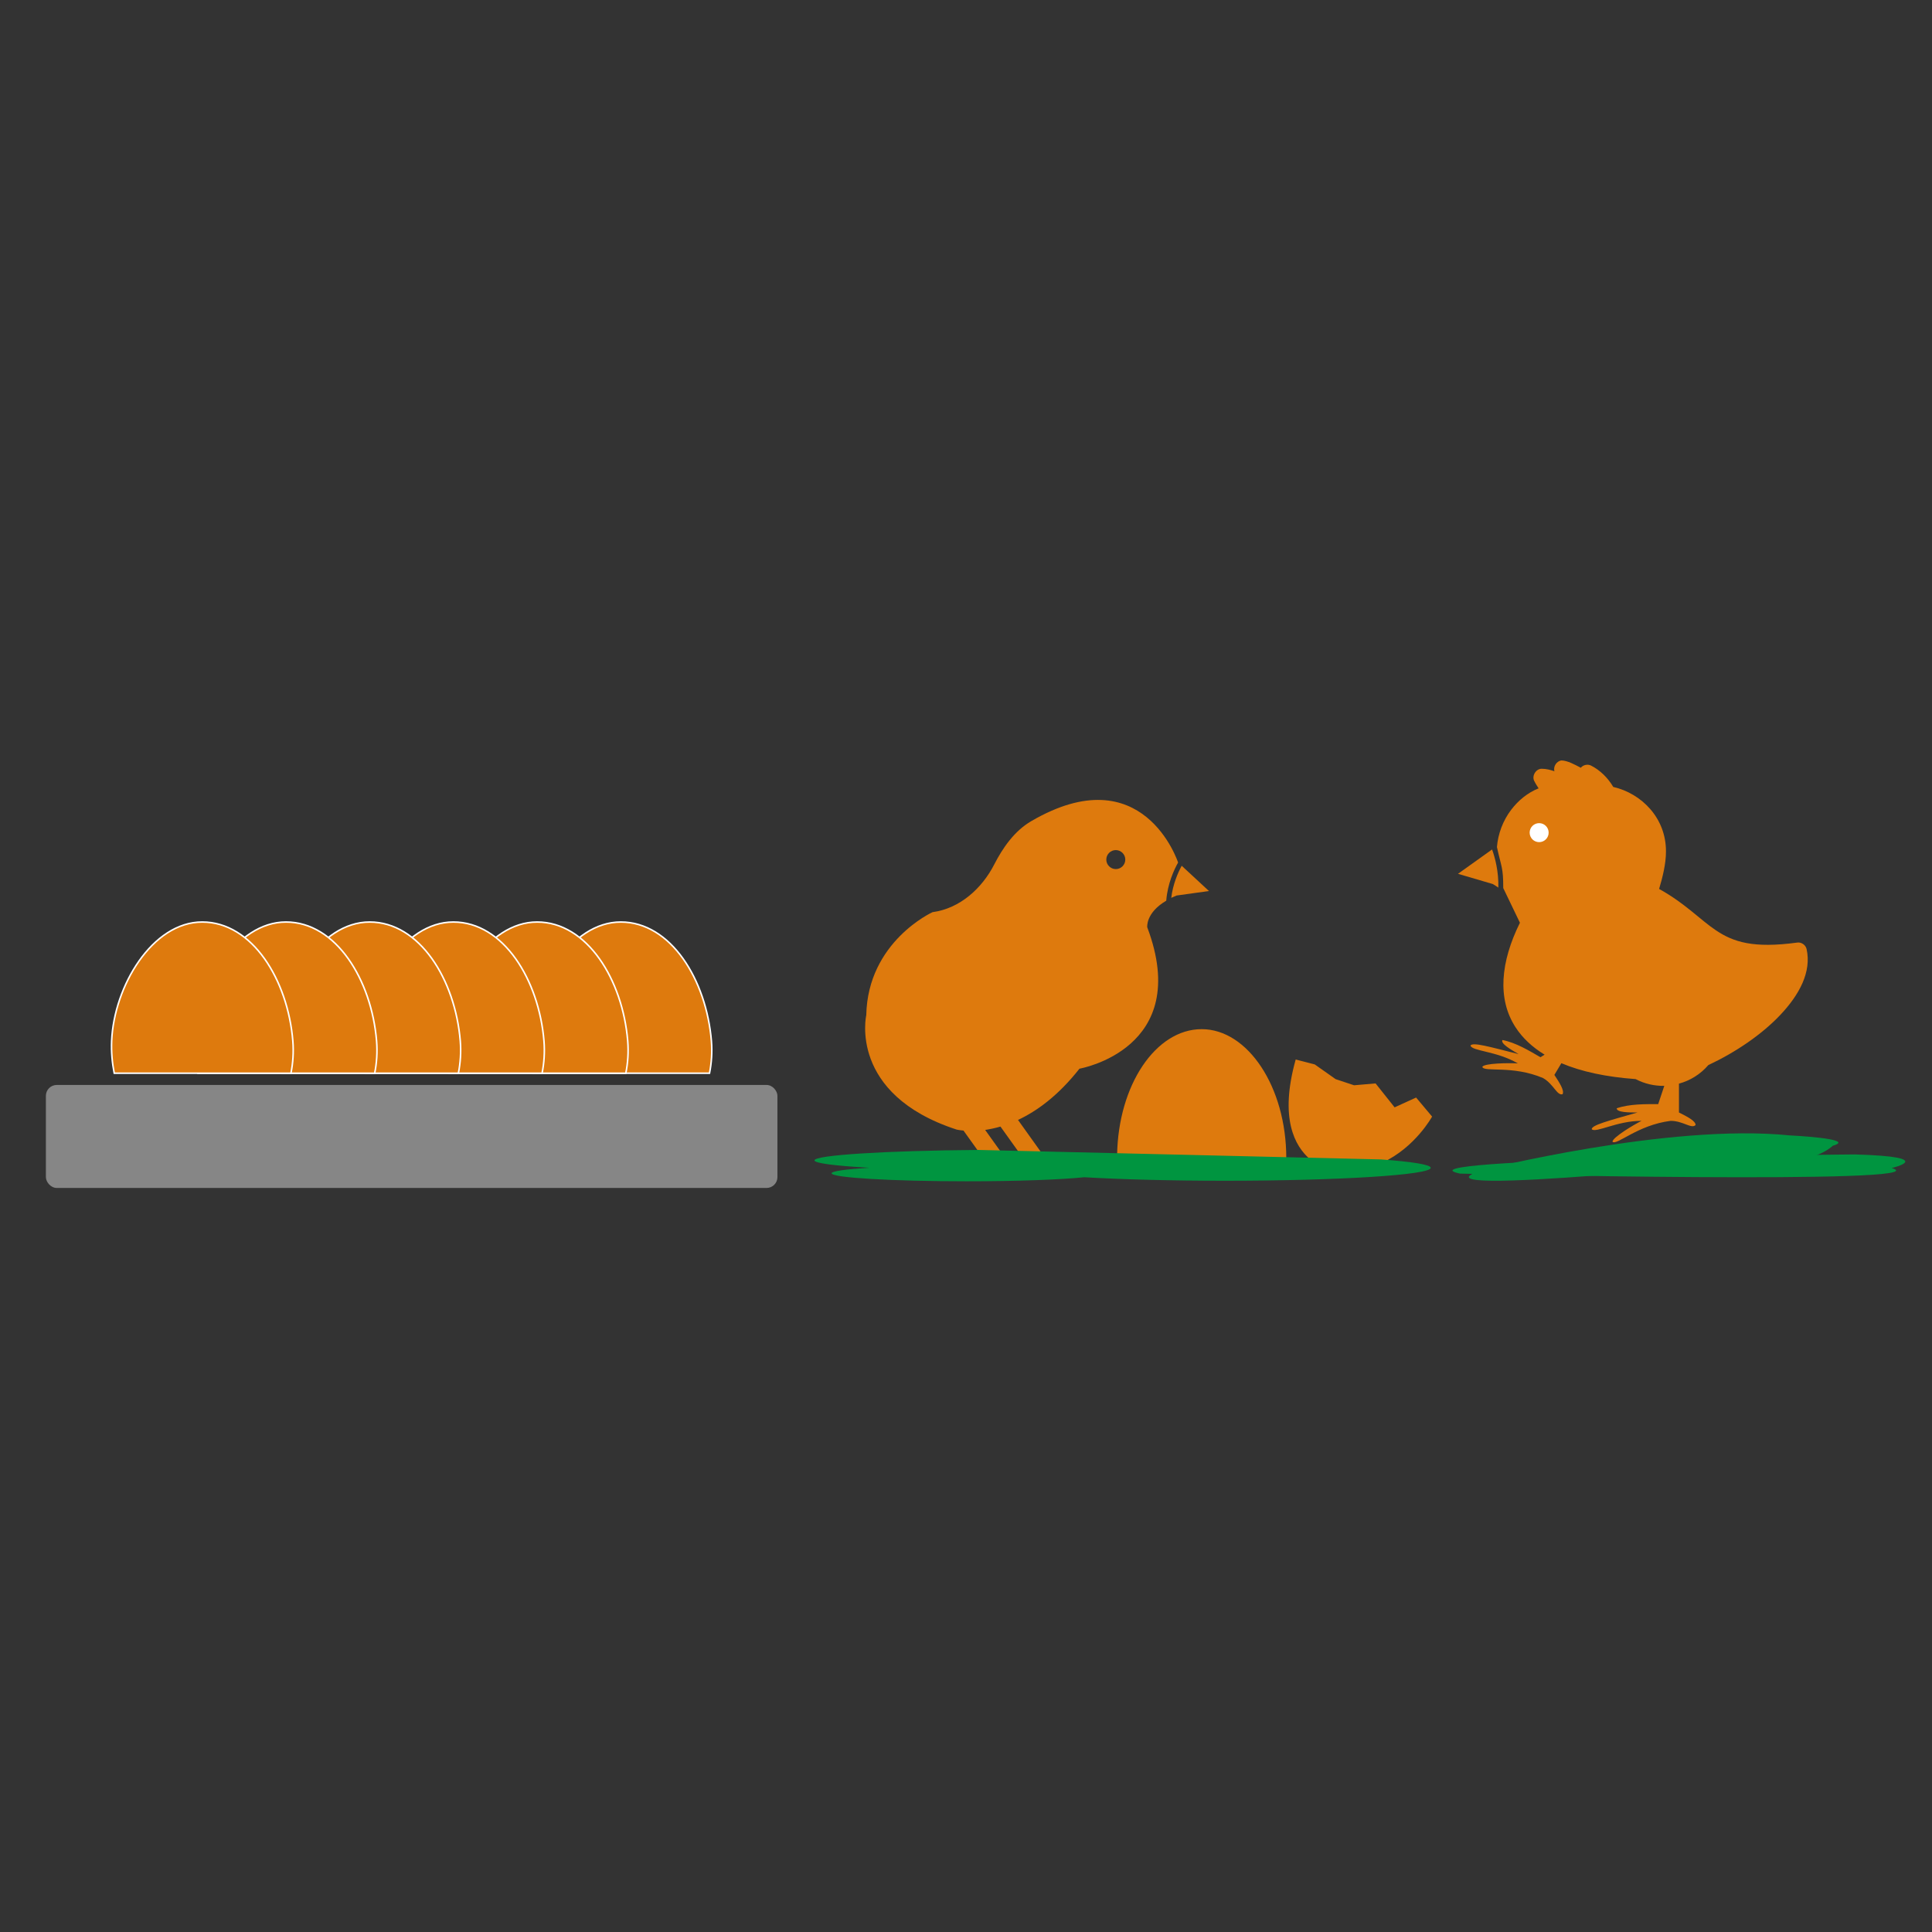 <?xml version="1.0" encoding="UTF-8"?><svg xmlns="http://www.w3.org/2000/svg" id="Ebene_1" data-name="Ebene 1" viewBox="0 0 425.2 425.2"><rect x="0" y="0" width="425.2" height="425.2" fill="#333333" stroke="none"/><defs><style> .cls-1 { fill: #009540; } .cls-2 { fill: #fff; } .cls-3, .cls-4 { fill: #de7a0d; } .cls-5 { fill: #868686; } .cls-4 { stroke: #fff; stroke-miterlimit: 10; stroke-width: .34px; } </style></defs><g><path class="cls-3" d="M257.77,197.62c.37-3.09,1.52-5.64,2.3-7.08l6,5.56-7.13,.99c-.42,.17-.81,.35-1.18,.52Z"/><path class="cls-3" d="M288.32,255.13c-3.36-2.86-6.79-9.01-3.16-21.95l4.19,1.08,4.6,3.24,4.06,1.35,4.73-.41,4.19,5.27,4.73-2.16,3.52,4.19s-3.69,6.77-10.93,10.13m-21.57-.87c1.94,.04,3.82,.08,5.64,.13m-42.46-.95c.24-15.35,8.48-27.68,18.61-27.68s18.62,12.7,18.62,28.37l-.41,.14m-53.39-1.21c6.08,.06,11.71,.2,16.57,.38m-30.26-.4l-3.55-4.96c-.97-.09-1.51-.22-1.51-.22-23.87-7.78-19.89-25.17-19.89-25.17,.33-16.23,14.59-22.68,14.59-22.68,6.08-.81,10.92-5.31,13.57-10.49,1.89-3.69,4.47-7.4,8.15-9.54,24.67-14.39,32.3,9.05,32.32,9.11-.88,1.56-2.31,4.62-2.61,8.4-4.56,2.68-4.18,5.84-4.18,5.84,10.11,26.82-14.92,31.13-14.92,31.13-4.65,5.92-9.36,9.33-13.52,11.28l5.24,7.33m16.28-62.54c1.16,0,2.09-.94,2.09-2.09s-.94-2.09-2.09-2.09-2.09,.94-2.09,2.09,.94,2.09,2.09,2.09Zm-21.2,62.51l-4.18-5.84c-1.21,.35-2.34,.58-3.37,.74l3.65,5.1m1.18,0c.92,0,1.82,0,2.72,0m-3.9,0c.39,0,.78,0,1.18,0"/></g><path class="cls-3" d="M334.17,231.96c-1.58-.92-3.97-2.28-3.51-3.07,2.96,.57,6,2.41,8.37,3.79l.91-.57c-2.73-1.66-4.88-3.68-6.4-6.03-4.06-6.26-3.29-14.4,.97-23l-3.67-7.63c0-4.61-.4-4.48-1.39-9.03,.24-2.91,1.31-5.81,3.14-8.21,1.57-2.06,3.65-3.77,6.03-4.71-.29-.47-.6-.9-.97-1.64-.57-1.12,.4-2.69,1.66-2.67,1.02,0,1.91,.25,2.8,.55-.33-1.04,.49-2.28,1.57-2.38h0c1.31,.04,2.86,.89,4.23,1.61,.52-.64,1.49-.85,2.23-.49,2.02,1.01,3.75,2.74,4.91,4.71,6.21,1.43,11.65,6.83,11.6,14.24,0,2.66-.73,5.61-1.51,8.21,5.76,3.18,9.02,6.79,12.54,9.13,3.8,2.53,8.13,4,17.89,2.67,.9-.12,1.84,.54,2.03,1.44,1.12,5.02-1.6,10.06-5.8,14.5-4.12,4.35-9.84,8.22-15.83,11.03-1.78,2.07-4.04,3.42-6.46,4.08v6.35c1.83,.92,3.66,1.84,3.66,2.76-.91,.92-2.74-.92-5.49-.92-7.31,.92-11.89,5.51-12.8,4.59,0-.92,4.57-3.68,6.4-4.59-5.49,0-10.06,2.76-10.97,1.84,0-.92,3.66-1.84,10.06-3.68-1.83,0-4.57,0-4.57-.92,2.85-.99,6.4-.92,9.14-.92l1.34-4.02c-2.17,.04-4.36-.46-6.31-1.49-6.55-.47-11.99-1.66-16.34-3.5l-1.54,2.58c1.13,1.71,2.26,3.45,1.8,4.25-1.25,.34-1.91-2.18-4.29-3.56-6.79-2.88-13.04-1.21-13.37-2.47,.46-.8,5.79-.87,7.83-.75-4.75-2.76-10.09-2.68-10.43-3.93,.46-.8,4.09,.24,10.54,1.87Z"/><circle class="cls-2" cx="338.74" cy="183.25" r="2.09"/><path class="cls-3" d="M329.76,195.34c.09-3.57-.75-6.64-1.38-8.39l-7.5,5.36,7.66,2.25c.44,.26,.83,.52,1.21,.78Z"/><g><path class="cls-4" d="M156.15,236.2c.45-2.25,.62-4.63,.42-7.1-1.11-13.46-8.93-26.18-19.94-26.18s-19.43,14.15-19.94,26.18c-.1,2.45,.12,4.83,.57,7.1h38.88Z"/><path class="cls-4" d="M137.73,236.2c.45-2.25,.62-4.63,.42-7.1-1.11-13.46-8.93-26.18-19.94-26.18s-19.43,14.15-19.94,26.18c-.1,2.45,.12,4.83,.57,7.1h38.88Z"/><path class="cls-4" d="M119.3,236.2c.45-2.25,.62-4.63,.42-7.1-1.11-13.46-8.93-26.18-19.94-26.18s-19.43,14.15-19.94,26.18c-.1,2.45,.12,4.83,.57,7.1h38.88Z"/><path class="cls-4" d="M100.88,236.2c.45-2.25,.62-4.63,.42-7.1-1.11-13.46-8.93-26.18-19.94-26.18s-19.43,14.15-19.94,26.18c-.1,2.45,.12,4.83,.57,7.1h38.88Z"/><path class="cls-4" d="M82.46,236.2c.45-2.25,.62-4.63,.42-7.1-1.11-13.46-8.93-26.18-19.94-26.18s-19.43,14.15-19.94,26.18c-.1,2.45,.12,4.83,.57,7.1h38.88Z"/><path class="cls-4" d="M64.03,236.2c.45-2.25,.62-4.63,.42-7.1-1.11-13.46-8.93-26.18-19.94-26.18s-19.43,14.15-19.94,26.18c-.1,2.45,.12,4.83,.57,7.1h38.88Z"/></g><rect class="cls-5" x="10.1" y="238.78" width="161" height="22.67" rx="2.39" ry="2.39"/><path class="cls-1" d="M303.95,255.17c6.81,.5,10.93,1.14,10.93,1.85,0,1.57-20.25,2.84-45.24,2.84-12.01,0-22.93-.29-31.02-.77-5.12,.53-14.77,.89-25.84,.89-16.43,0-29.76-.78-29.76-1.76,0-.47,3.17-.9,8.31-1.22-7.47-.42-12.08-.99-12.08-1.62,0-1.17,15.67-2.14,36.06-2.3"/><path class="cls-1" d="M391.1,255s-83.93,8.96-65.06,2.56c0,0,41.17-10.39,67.83-7.68,0,0,15.04,.71,9.5,2.28,0,0-4.22,4.13-12.27,2.85Z"/><path class="cls-1" d="M408.25,254.07s-102.76,.88-86.92,4.22c0,0,107.15,2.46,95.01-1.23,0,0,10.56-2.46-8.09-2.99Z"/></svg>